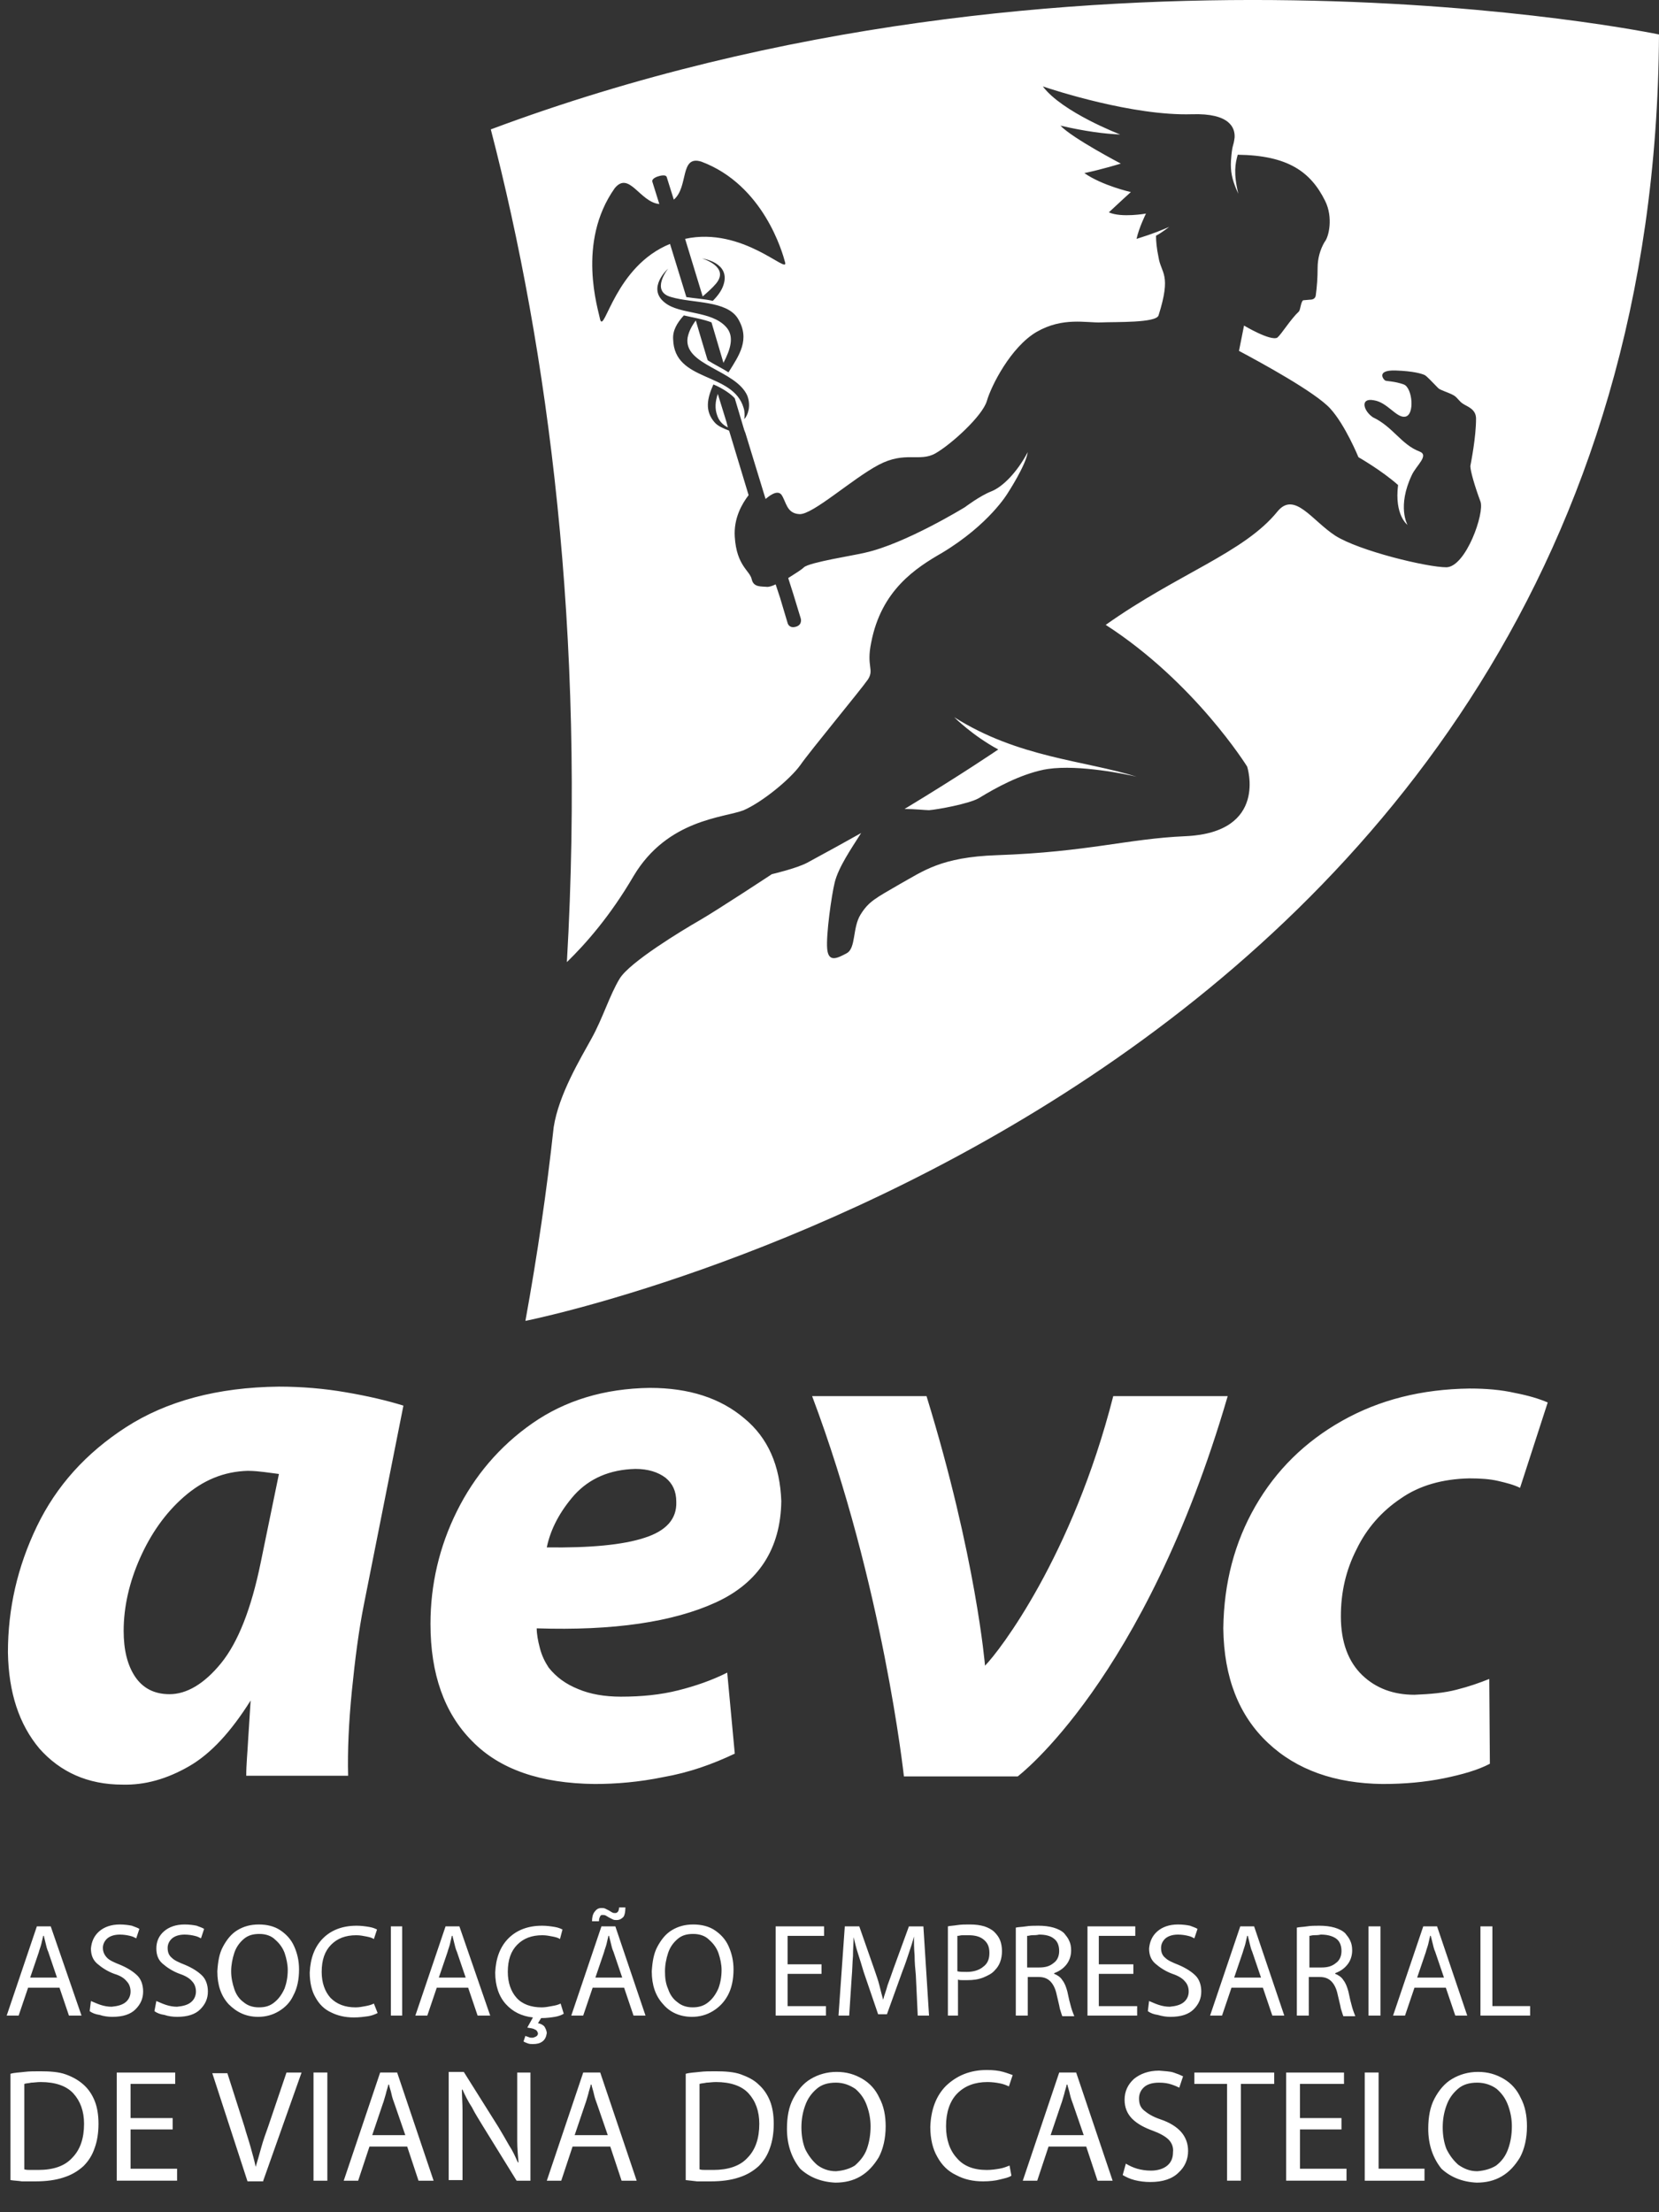 <svg xmlns="http://www.w3.org/2000/svg" width="54" height="72" viewBox="0 0 54 72">
    <rect x="0" y="0" width="54" height="72" fill="#333333" stroke="none"/>
    <path fill="#FFF" fill-rule="evenodd" d="M27.232 67.433c.327 0 .593.082.839.227.245.144.43.35.552.617.144.268.205.577.205.927 0 .391-.082.741-.225 1.009-.164.268-.348.473-.593.618-.246.144-.512.206-.82.206-.47-.02-.859-.186-1.145-.453-.266-.33-.43-.762-.43-1.298 0-.391.062-.72.205-.988s.327-.494.573-.638c.245-.145.532-.227.839-.227zm20.874 0c.328 0 .594.082.84.227.245.144.429.35.552.617.143.268.204.577.204.927 0 .391-.081.741-.225 1.009-.163.268-.348.473-.593.618-.246.144-.512.206-.819.206-.47-.02-.86-.186-1.146-.453-.266-.33-.43-.762-.43-1.298 0-.391.062-.72.205-.988s.327-.494.573-.638c.246-.145.532-.227.84-.227zm-10.376-.041c.185.02.348.02.471.062.123.04.225.082.307.123l-.123.37c-.04-.02-.123-.061-.245-.102-.123-.041-.246-.062-.41-.062-.245 0-.409.062-.511.165-.103.103-.144.226-.144.35 0 .164.041.288.164.391.123.103.287.206.532.288.307.103.532.248.676.412.143.165.225.37.225.618 0 .268-.103.515-.307.7-.205.206-.512.31-.921.31-.184 0-.348-.021-.512-.062-.163-.042-.286-.104-.389-.165l.103-.371c.102.062.225.123.368.165.143.04.287.062.45.062.225 0 .41-.062.532-.165.123-.103.185-.247.185-.433.02-.164-.041-.308-.144-.412-.102-.103-.286-.205-.511-.288-.287-.103-.512-.227-.676-.391-.163-.165-.245-.37-.245-.618 0-.268.102-.494.307-.68.204-.164.47-.267.818-.267zm-27.914.061l-1.248 3.522v.02h-.512L6.91 67.475h.491l.553 1.73c.061.227.143.453.204.68.062.226.123.432.164.638.062-.206.123-.412.184-.639.062-.226.144-.452.226-.68l.593-1.75h.491zm-8.513-.04c.327 0 .614.02.839.102.225.082.41.186.573.33.164.144.286.329.368.535.082.206.123.453.123.741 0 .289-.04.556-.123.783-.082.247-.204.432-.368.597-.184.165-.389.289-.655.371-.246.082-.553.124-.9.124H.71c-.124-.021-.246-.021-.37-.042v-3.46c.144-.04.287-.04.451-.061.164-.02.328-.02.512-.02zm21.98 0c.327 0 .613.02.838.102.225.082.43.186.573.33.164.144.287.329.369.535.081.206.122.453.122.741 0 .289-.04.556-.122.783-.082.247-.205.432-.369.597-.184.165-.389.289-.655.371-.245.082-.552.124-.9.124h-.45l-.369-.042v-3.46c.144-.04.287-.04.45-.061.164-.02.328-.02.512-.02zm8.84-.042c.205 0 .389.02.532.062.143.041.246.082.307.103l-.123.37c-.082-.04-.184-.082-.307-.103-.102-.02-.245-.04-.389-.04-.409 0-.736.123-.982.37-.245.247-.368.618-.368 1.07 0 .433.123.783.348 1.03.225.268.552.392.982.392.143 0 .286-.021.41-.042.122-.02.224-.061.327-.102l.061.329c-.082.062-.205.082-.368.124-.144.04-.348.062-.553.062-.327 0-.614-.062-.88-.206-.266-.124-.47-.33-.614-.598-.143-.247-.225-.576-.225-.968.02-.556.184-1.008.512-1.338.348-.33.777-.515 1.33-.515zm2.906.082l1.187 3.522h-.491l-.369-1.112H34.13l-.369 1.112h-.47l1.186-3.522h.553zm-15.492 0l1.187 3.522h-.491l-.369-1.112h-1.227l-.369 1.112h-.47l1.186-3.522h.553zm-13.834 0v.371H4.25v1.112h1.37v.37H4.25v1.278h1.514v.39H3.8v-3.52h1.904zm39.17 0v3.13h1.494v.392h-1.945v-3.522h.45zm-3.398 0v.371h-1.084v3.15h-.45v-3.15h-1.065v-.37h2.6zm2.272 0v.371h-1.433v1.112h1.351v.37h-1.35v1.278h1.514v.39h-1.965v-3.52h1.883zm-30.82 0l1.187 3.522h-.491l-.369-1.112h-1.228l-.368 1.112h-.47l1.186-3.522h.553zm-2.272 0v3.522h-.45v-3.522h.45zm4.441-.02l1.126 1.792c.122.206.245.411.348.597.122.185.204.37.286.556h.02c-.02-.247-.04-.474-.04-.7v-2.224h.43v3.52h-.45l-1.106-1.79c-.123-.207-.246-.392-.348-.598-.123-.185-.225-.391-.307-.576h-.02c0 .226.02.452.02.679v2.266h-.45v-3.522h.491zm32.99.35c-.266 0-.471.062-.635.206-.164.144-.286.309-.368.536-.082.226-.123.452-.123.72 0 .247.041.495.123.7.102.206.225.371.389.515.184.124.368.206.614.206.245-.02.45-.082.614-.185.184-.145.306-.309.388-.536.082-.226.123-.474.123-.741 0-.227-.04-.453-.123-.68-.082-.226-.204-.39-.368-.535-.164-.124-.389-.206-.634-.206zm-20.875 0c-.266 0-.47.062-.634.206-.164.144-.287.309-.368.536-.082.226-.123.452-.123.72 0 .247.04.495.123.7.102.206.225.371.388.515.164.124.369.206.614.206.246-.02.45-.082.614-.185.164-.145.307-.309.39-.536.081-.226.122-.474.122-.741 0-.227-.041-.453-.123-.68-.082-.226-.204-.39-.368-.535-.184-.124-.39-.206-.635-.206zm-25.888-.02c-.123 0-.225.02-.307.02-.082.02-.163.02-.225.041v2.78c.062.02.123.02.205.02h.245c.492 0 .86-.123 1.105-.39.267-.268.39-.64.39-1.113 0-.411-.123-.741-.349-.988-.225-.247-.593-.37-1.064-.37zm21.98 0c-.123 0-.226.02-.307.02-.082.02-.164.02-.226.041v2.78c.062.02.123.02.205.02h.246c.47 0 .86-.123 1.105-.39.266-.268.389-.64.389-1.113 0-.411-.123-.741-.348-.988-.225-.247-.594-.37-1.064-.37zm-4.052.082h-.02c-.021.102-.062.206-.083.309-.04.123-.061.226-.102.33l-.341 1.008h1.078l-.348-1.009c-.041-.103-.082-.227-.103-.33-.02-.102-.061-.206-.081-.308zm-6.59 0h-.02c-.021.102-.062.206-.083.309-.04.123-.06.226-.102.33l-.34 1.008h1.077l-.348-1.009c-.04-.103-.082-.227-.102-.33-.02-.102-.062-.206-.082-.308zm22.081 0h-.02c-.02.102-.061.206-.082.309-.04.123-.061.226-.102.33l-.341 1.008h1.078l-.348-1.009c-.041-.103-.082-.227-.103-.33-.02-.102-.061-.206-.082-.308zm-17.108-5.17c.163 0 .307.021.43.042.122.02.204.062.245.082l-.082.31c-.061-.042-.143-.063-.245-.083-.103-.02-.205-.041-.328-.041-.348 0-.614.102-.818.309-.205.206-.307.494-.307.885 0 .35.102.638.286.844.184.206.47.31.819.31.102 0 .225-.021.327-.042.123-.02.205-.041.287-.082l.102.33c-.061.04-.164.082-.286.102-.123.02-.267.041-.45.041l-.103.165c.082.02.143.041.205.103.04.062.081.144.081.227-.02.123-.06.205-.143.267-.082.062-.184.083-.307.083-.061 0-.102 0-.163-.02-.062-.021-.103-.042-.144-.063l.062-.185c.02.02.061.02.102.04.04.022.082.022.123.022.04 0 .082-.021.123-.041.04-.021.061-.062.061-.103-.02-.062-.04-.103-.102-.124-.062-.041-.144-.041-.246-.062l.184-.33c-.368-.04-.655-.185-.88-.432-.225-.247-.348-.597-.348-1.03.02-.473.164-.843.43-1.112.266-.267.635-.411 1.085-.411zm-6.037 0c.163 0 .307.021.43.042.122.02.204.062.245.082l-.102.31c-.062-.042-.144-.063-.246-.083-.102-.02-.205-.041-.327-.041-.348 0-.614.102-.819.309-.205.206-.307.494-.307.885 0 .35.102.638.287.844.204.206.47.31.818.31.102 0 .225-.021.328-.042.102-.02.184-.041.266-.082l.122.308c-.081.042-.184.083-.307.104-.143.02-.286.04-.47.04-.287 0-.532-.061-.737-.164-.225-.103-.389-.268-.512-.494-.122-.206-.184-.494-.184-.803.02-.474.164-.844.43-1.113.266-.267.634-.411 1.085-.411zm-3.172-.04c.266 0 .511.061.695.185.185.123.348.288.45.515.103.226.164.473.164.762 0 .33-.061.618-.184.844-.102.226-.266.391-.47.515-.205.124-.43.185-.676.185-.389 0-.696-.144-.962-.412-.245-.267-.368-.618-.368-1.07.02-.31.061-.577.184-.803.123-.227.266-.413.47-.536.205-.124.43-.185.697-.185zm-2.415 0c.163 0 .286.02.389.04.102.042.184.062.245.104l-.102.308c-.041-.02-.103-.061-.205-.082-.082-.02-.205-.041-.327-.041-.205 0-.348.062-.43.144-.082.083-.123.185-.123.288 0 .145.041.248.143.33.082.082.225.144.43.226.246.104.43.227.553.35.122.124.184.31.184.515 0 .227-.082.412-.246.577-.163.165-.409.247-.757.247-.143 0-.286-.02-.41-.062-.142-.02-.245-.062-.327-.123l.062-.33c.102.041.184.083.307.124.123.041.245.062.368.062.205-.02.348-.062.45-.145.103-.082.164-.205.164-.35 0-.123-.04-.246-.123-.329-.082-.103-.225-.186-.409-.247-.225-.083-.41-.206-.553-.33-.143-.123-.204-.288-.204-.494 0-.226.082-.412.245-.556.164-.144.39-.226.676-.226zm16.556 0c.266 0 .511.061.696.185.184.123.348.288.45.515.102.226.164.473.164.762 0 .33-.062.618-.185.844-.122.226-.286.391-.49.515-.205.124-.43.185-.676.185-.389 0-.716-.144-.941-.412-.246-.267-.369-.618-.369-1.07.02-.31.062-.577.184-.803.123-.227.266-.413.471-.536.205-.124.43-.185.696-.185zm15.778 0c.164 0 .287.02.39.04.101.042.183.062.245.104l-.103.308c-.04-.02-.102-.061-.204-.082-.082-.02-.205-.041-.328-.041-.204 0-.348.062-.43.144-.081.083-.122.185-.122.288 0 .145.04.248.143.33.082.082.225.144.43.226.245.104.43.227.552.35.123.124.184.31.184.515 0 .227-.081.412-.245.577-.164.165-.41.247-.757.247-.144 0-.266-.02-.41-.062-.143-.02-.245-.062-.327-.123l.04-.33c.103.041.185.083.308.124.123.041.245.062.368.062.205-.02.348-.062.45-.145.103-.082.164-.205.164-.35 0-.123-.04-.246-.123-.329-.081-.103-.225-.186-.409-.247-.225-.083-.41-.206-.552-.33-.144-.123-.205-.288-.205-.494.02-.226.102-.412.266-.556.164-.144.389-.226.675-.226zm-34.442 0c.143 0 .286.02.389.04.102.042.184.062.245.104l-.102.308c-.041-.02-.102-.061-.205-.082-.082-.02-.204-.041-.327-.041-.205 0-.348.062-.43.144-.082.083-.123.185-.123.288 0 .145.062.248.143.33.082.082.226.144.43.226.246.104.43.227.553.35.123.124.184.31.184.515 0 .227-.082.412-.246.577-.163.165-.409.247-.757.247-.143 0-.286-.02-.41-.062-.142-.02-.245-.062-.327-.123l.041-.33c.103.041.185.083.307.124.123.041.246.062.369.062.204-.02.348-.062.45-.145.102-.082.164-.205.164-.35 0-.123-.041-.246-.123-.329-.082-.103-.205-.186-.41-.247-.225-.083-.409-.206-.552-.33-.143-.123-.205-.288-.205-.494.02-.226.103-.412.266-.556.164-.144.39-.226.676-.226zm39.026.04c.205 0 .369.021.512.062.143.042.266.104.348.186.061.082.123.144.164.247.04.082.061.186.061.309 0 .185-.061.35-.164.473-.102.124-.225.206-.388.268v.02c.102.042.204.104.266.207.081.103.122.226.163.37.041.206.082.371.123.515.041.144.082.227.102.289h-.388c-.02-.041-.041-.124-.082-.248-.02-.123-.062-.267-.103-.452-.04-.206-.122-.35-.204-.433-.103-.103-.225-.144-.39-.144h-.347V65.6h-.389v-2.863c.082-.02.205-.02.328-.04.122-.021.266-.021.388-.021zm-9.147 0c.204 0 .368.021.511.062.144.042.266.104.348.186.062.082.123.144.164.247.04.082.061.186.061.309 0 .185-.061.35-.163.473-.103.124-.226.206-.39.268v.02c.103.042.205.104.267.207.082.103.123.226.163.37.041.206.082.371.123.515.041.144.082.227.103.289h-.39c-.02-.041-.04-.124-.081-.248-.02-.123-.061-.267-.102-.452-.041-.206-.123-.35-.205-.433-.102-.103-.225-.144-.389-.144h-.348V65.6h-.389v-2.863c.082-.02.205-.02.328-.04.123-.021.266-.021.389-.021zm-32.13.021L2.653 65.6h-.409l-.307-.906H.914l-.307.906H.218l.982-2.904h.45zm39.17 0l.982 2.904h-.389l-.307-.906h-1.023l-.307.906h-.389l.982-2.904h.45zm-27.73 0V65.6h-.369v-2.904h.369zm31.843 0V65.6h-.389v-2.904h.389zm1.842 0l.982 2.904h-.389l-.307-.906H46.04l-.307.906h-.389l.983-2.904h.45zm-9.823 0v.31h-1.187v.926h1.125v.31h-1.125v1.05h1.248v.308h-1.617v-2.904h1.556zm-10.13 0v.31h-1.187v.926h1.105v.31h-1.105v1.05h1.248v.308h-1.637v-2.904h1.576zm21.754 0v2.595h1.228v.31h-1.617v-2.905h.389zm-33.624 0l1.003 2.904h-.41l-.307-.906h-1.023l-.307.906h-.389l.983-2.904h.45zm13.016 0l.49 1.401c.062.185.124.35.164.514.041.165.082.33.123.474.041-.164.103-.309.144-.474.06-.164.122-.329.184-.514l.511-1.4h.471l.184 2.903h-.368l-.062-1.318c-.02-.206-.04-.412-.04-.638-.021-.227-.021-.433-.021-.618-.04.165-.102.35-.164.535-.061.186-.122.371-.204.577l-.512 1.42h-.286l-.471-1.379c-.062-.206-.123-.412-.184-.597-.062-.186-.103-.37-.144-.536 0 .186-.02.392-.02.619-.02.226-.02.452-.041.679l-.082 1.256h-.348l.205-2.904h.47zm-7.94 0l.982 2.904h-.39l-.306-.906H19.29l-.307.906h-.388l.982-2.904h.45zm11.541-.061c.185 0 .328.02.471.061.123.041.246.103.328.186.081.082.143.164.184.267.04.103.061.227.061.35 0 .268-.082.474-.225.618-.102.124-.246.185-.389.247-.164.062-.327.083-.511.083h-.164c-.062 0-.102 0-.143-.02V65.6h-.328v-2.904c.082-.02.184-.02.307-.041.123-.02.266-.02.41-.02zm-23.125.308c-.205 0-.368.042-.512.165-.143.124-.245.268-.307.453-.06.186-.102.391-.102.597 0 .206.041.392.102.577.062.186.164.33.307.432.123.104.287.165.492.165.204 0 .368-.04.532-.185.122-.103.225-.247.307-.432.061-.165.102-.371.102-.598 0-.185-.041-.37-.102-.556-.062-.165-.164-.309-.307-.432-.123-.124-.307-.186-.512-.186zm14.12 0c-.204 0-.368.042-.51.165-.144.124-.246.268-.308.453-.061.186-.102.391-.102.597 0 .206.02.392.102.577.062.186.164.33.307.432.123.104.287.165.491.165.185 0 .369-.04.532-.185.123-.103.226-.247.307-.432.062-.165.103-.371.103-.598 0-.185-.041-.37-.103-.556-.061-.165-.163-.309-.307-.432-.122-.124-.307-.186-.511-.186zm24.006.062h-.02c-.02.083-.041.186-.062.268-.02.083-.061.185-.081.268l-.28.823h.873l-.287-.844c-.04-.082-.06-.185-.081-.268l-.062-.247zm-5.955 0h-.02c-.021.083-.041.186-.062.268-.02.083-.061.185-.082.268l-.28.823h.874l-.287-.844c-.04-.082-.061-.185-.082-.268l-.061-.247zm-25.888 0h-.02c-.021.083-.042.186-.062.268-.02.083-.061.185-.082.268l-.28.823h.874l-.287-.844c-.04-.082-.061-.185-.082-.268l-.061-.247zm-13.302 0h-.02c-.021.083-.042.186-.062.268-.02.083-.062.185-.082.268l-.28.823h.873l-.286-.844c-.041-.082-.062-.185-.082-.268l-.061-.247zm18.398 0h-.02c-.021.083-.042.186-.062.268-.02.083-.062.185-.082.268l-.28.823h.873l-.286-.844c-.041-.082-.062-.185-.082-.268l-.061-.247zm11.705-.02h-.204c-.062 0-.102.02-.143.02h-.02v1.153c.081.021.183.021.306.021.225 0 .41-.062.532-.165.143-.103.205-.247.205-.453 0-.205-.062-.33-.184-.432-.123-.103-.287-.144-.492-.144zm11.46-.021c-.081.02-.163.02-.224.02-.062 0-.103.021-.144.021v1.03h.39c.204 0 .347-.041.47-.144.123-.083.184-.227.184-.391 0-.186-.061-.33-.184-.413-.123-.082-.287-.123-.491-.123zm-9.167 0c-.082.02-.164.02-.226.02-.06 0-.102.021-.143.021h-.02v1.03h.389c.204 0 .347-.041.47-.144.123-.083.184-.227.184-.391 0-.186-.06-.33-.184-.413-.102-.082-.266-.123-.47-.123zm-13.466-.885c0 .144-.02.247-.062.308-.061.063-.123.104-.225.104-.04 0-.082 0-.123-.021l-.122-.062c-.041-.02-.062-.04-.103-.062-.04-.02-.061-.02-.102-.02-.041 0-.062 0-.082.041-.02.041-.04.083-.04.144v.02h-.226c0-.123.02-.226.082-.308.061-.082.123-.124.225-.124.04 0 .082 0 .123.02.04.022.082.042.123.062.04.021.06.042.102.062.04.02.061.02.102.02.041 0 .062-.02.082-.04.02-.02.041-.082.041-.144h.205zM9.079 45.13c.737 0 1.474.062 2.19.186.716.123 1.33.267 1.862.432l-1.289 6.487c-.164.824-.286 1.77-.389 2.8-.102 1.03-.143 1.957-.122 2.76H8.015c0-.37.041-.762.062-1.174l.081-1.276c-.634 1.009-1.289 1.73-2.005 2.141-.716.412-1.433.618-2.17.597-1.125 0-2.025-.411-2.7-1.173C.626 56.127.28 55.097.258 53.78c0-1.422.307-2.78.941-4.099.635-1.318 1.597-2.388 2.906-3.233 1.31-.844 2.968-1.297 4.973-1.318zm12.075.041c1.269 0 2.292.33 3.07.989.777.638 1.166 1.544 1.207 2.697-.02 1.545-.737 2.657-2.128 3.295-1.392.639-3.336.927-5.833.845 0 .185.041.412.102.639.062.246.164.452.287.638.245.308.552.535.962.7.389.165.86.247 1.391.247.676 0 1.29-.062 1.863-.206s1.105-.33 1.596-.577l.246 2.637c-.737.35-1.494.617-2.313.761-.798.165-1.555.227-2.251.227-1.76-.02-3.09-.474-3.99-1.4-.901-.907-1.351-2.183-1.351-3.81 0-1.277.286-2.512.859-3.666.573-1.153 1.392-2.12 2.456-2.862s2.333-1.133 3.827-1.154zm26.686.021c.532 0 1.023.041 1.474.144.43.083.777.186 1.064.309l-.901 2.78c-.204-.103-.45-.164-.716-.226-.266-.062-.573-.083-.941-.083-.86.02-1.617.227-2.231.659-.614.412-1.105.968-1.433 1.648-.348.68-.511 1.4-.511 2.183 0 .844.245 1.482.696 1.915.45.432 1.023.638 1.698.638.512-.02.982-.062 1.371-.165.41-.103.757-.226 1.065-.35l.02 2.76c-.389.206-.9.35-1.494.473-.614.124-1.269.186-2.006.186-1.534-.02-2.783-.453-3.724-1.339-.942-.885-1.433-2.12-1.453-3.727.02-1.483.368-2.8 1.044-3.975.675-1.173 1.616-2.1 2.824-2.78 1.207-.68 2.578-1.03 4.154-1.05zm-17.682.247c1.617 5.252 1.904 8.773 1.904 8.773.47-.474 2.844-3.563 4.174-8.773h3.725c-2.701 9.267-6.835 12.377-6.835 12.377h-3.704s-.676-6.24-2.988-12.377h3.724zM8.077 47.87c-.798.02-1.474.31-2.088.844-.614.536-1.084 1.215-1.432 1.998-.348.783-.532 1.586-.532 2.368 0 .618.122 1.112.368 1.483.246.37.614.577 1.126.577.552 0 1.125-.33 1.678-1.01.552-.68.982-1.77 1.289-3.274l.593-2.883c-.143-.02-.307-.041-.47-.062-.164-.02-.348-.04-.532-.04zm12.606-.062c-.839.021-1.494.31-1.985.845-.47.535-.778 1.112-.9 1.709 1.412.02 2.476-.082 3.172-.309.716-.226 1.064-.618 1.043-1.174 0-.35-.123-.597-.348-.782-.245-.186-.573-.289-.982-.289zM15.976 4.211C34.926-2.873 54 1.122 54 1.122 53.816 35.74 17.102 42.99 17.102 42.99c.389-2.142.696-4.243.92-6.302.164-1.07.88-2.245 1.229-2.883.368-.659.593-1.42.92-1.956.328-.536 2.026-1.565 2.6-1.895.573-.33 2.353-1.503 2.353-1.503s.798-.186 1.146-.37c.614-.33 1.207-.66 1.76-.969-.327.515-.737 1.112-.86 1.606-.102.412-.286 1.71-.245 2.163.04.453.327.309.634.144s.184-.824.45-1.256c.267-.433.492-.536 1.27-.989.777-.432 1.35-.885 3.171-.947 2.968-.103 4.237-.535 6.14-.618 2.701-.123 2.005-2.265 2.005-2.265s-1.698-2.739-4.604-4.613c2.353-1.668 4.502-2.348 5.587-3.686.552-.68 1.125.288 1.883.782.777.495 2.987 1.03 3.622 1.03.634-.02 1.248-1.771 1.105-2.142-.184-.494-.328-.988-.328-1.153.021-.123.185-.927.185-1.544 0-.31-.287-.392-.41-.474-.143-.082-.204-.227-.327-.288-.143-.083-.43-.165-.491-.227-.225-.226-.369-.391-.45-.432-.103-.042-.348-.124-.942-.145-.675-.02-.368.33-.327.33.04.02.307.02.593.124.287.103.369 1.009.041 1.05-.286.041-.573-.474-1.023-.536-.45-.082-.328.35-.02.556.654.31.92.886 1.514 1.112.327.124-.102.453-.246.762-.49 1.03-.143 1.627-.143 1.627s-.43-.309-.307-1.297c-.532-.474-1.29-.906-1.29-.906s-.429-1.05-.92-1.586c-.491-.535-2.272-1.503-2.968-1.874l.164-.824s.86.515 1.085.392c.143-.124.43-.598.696-.845.061-.061.061-.309.143-.37l.225-.02c.102 0 .164-.042.184-.125.041-.288.062-.597.062-.906 0-.309.081-.597.225-.844.143-.165.286-.803.02-1.339-.47-.947-1.207-1.482-2.845-1.503-.081.288-.143.597.02 1.277v-.003l-.07-.16c-.13-.314-.19-.564-.17-.924l.016-.19c.04-.37.061-.247.102-.556.02-.309-.143-.803-1.391-.762-1.919.058-4.503-.789-4.819-.895l-.032-.01c.635.843 2.518 1.564 2.518 1.564-.512-.02-1.146-.103-1.945-.288.39.412 1.965 1.235 1.965 1.235s-.594.186-1.187.31c.593.411 1.514.617 1.514.617s-.388.35-.716.66c.41.184 1.208.04 1.208.04s-.226.453-.307.824c.593-.185.818-.288 1.064-.391-.062.041-.205.165-.43.288 0 .165.02.412.082.7.082.536.43.536 0 1.895-.082.247-1.392.206-1.862.226-.492.021-1.249-.185-2.108.31-.84.494-1.474 1.75-1.617 2.244-.143.494-1.167 1.42-1.678 1.71-.512.288-.982-.083-1.842.37-.86.453-2.149 1.627-2.579 1.606-.43-.02-.43-.412-.593-.638-.143-.165-.41.062-.512.144l-.655-2.142-.04-.103s-.287-.968-.307-1.03c-.103-.123-.39-.329-.696-.452-.205.453-.287.864.04 1.235.103.124.308.206.471.268l.635 2.1c-.205.268-.491.742-.45 1.36.06.947.49 1.091.552 1.38.061.267.307.226.512.246.04 0 .143-.02.266-.082l.143.432.246.824s.04.186.266.124c.225-.062.163-.268.163-.268l-.245-.803-.164-.515c.225-.144.43-.268.512-.35.184-.165 1.657-.391 1.985-.474 1.31-.288 3.254-1.482 3.254-1.482s.49-.371.86-.515c.368-.144.838-.618 1.186-1.277-.061.432-.655 1.339-.655 1.339s-.593 1.009-2.128 1.935c-.86.495-1.985 1.215-2.313 2.925-.163.782.103.865-.102 1.194-.225.33-1.883 2.327-2.21 2.8-.328.454-1.228 1.195-1.842 1.463-.634.247-2.476.288-3.581 2.142-.758 1.297-1.556 2.203-2.17 2.8.614-10.688-.614-19.934-2.476-27.1zM31.06 23.343c2.087 1.318 4.216 1.4 5.935 1.935l-.01-.002-.026-.006c-.252-.057-1.813-.395-2.855-.242l-.138.024c-.778.165-1.535.576-2.108.927-.328.185-1.35.37-1.617.39-.123 0-.47-.04-.798-.04 1.842-1.112 3.05-1.936 3.05-1.936-.84-.453-1.433-1.05-1.433-1.05zM23.364 12.82l.286.926.041.165c-.163-.082-.286-.206-.347-.391-.082-.227-.062-.453.02-.7zm-1.617-4.078s-.716.638-.102 1.112c.491.391 1.494.247 1.985.783.287.308.143.74-.082 1.173l-.389-1.318c-.266-.103-.634-.164-.9-.226-.225.247-.369.494-.348.782.04 1.4 1.944 1.05 2.292 2.224.041.124.041.268.02.371.123-.123.226-.432.103-.762-.369-.844-2.088-.988-1.944-1.894.04-.206.143-.392.266-.556 0 0 .276.943.363 1.222l.026.075c.225.144.49.268.675.391.348-.556.716-1.07.307-1.75-.368-.597-1.474-.494-2.17-.7-.695-.186-.102-.927-.102-.927zm1.085-3.48c-.716-.227-.41.823-.9 1.235l-.226-.72c-.02-.124-.266-.042-.266-.042s-.245.062-.204.186l.225.72c-.635-.061-.983-1.091-1.453-.514-1.249 1.77-.532 3.954-.471 4.283.143.432.491-1.75 2.272-2.471l.532 1.73c.245.04.593.061.86.123.163-.165.286-.33.347-.515.246-.74-.696-.865-.696-.865s.921.268.45.824c-.122.144-.265.268-.43.412L22.3 7.774c1.883-.412 3.377 1.194 3.254.762-.082-.309-.696-2.512-2.722-3.274z"/>
</svg>
